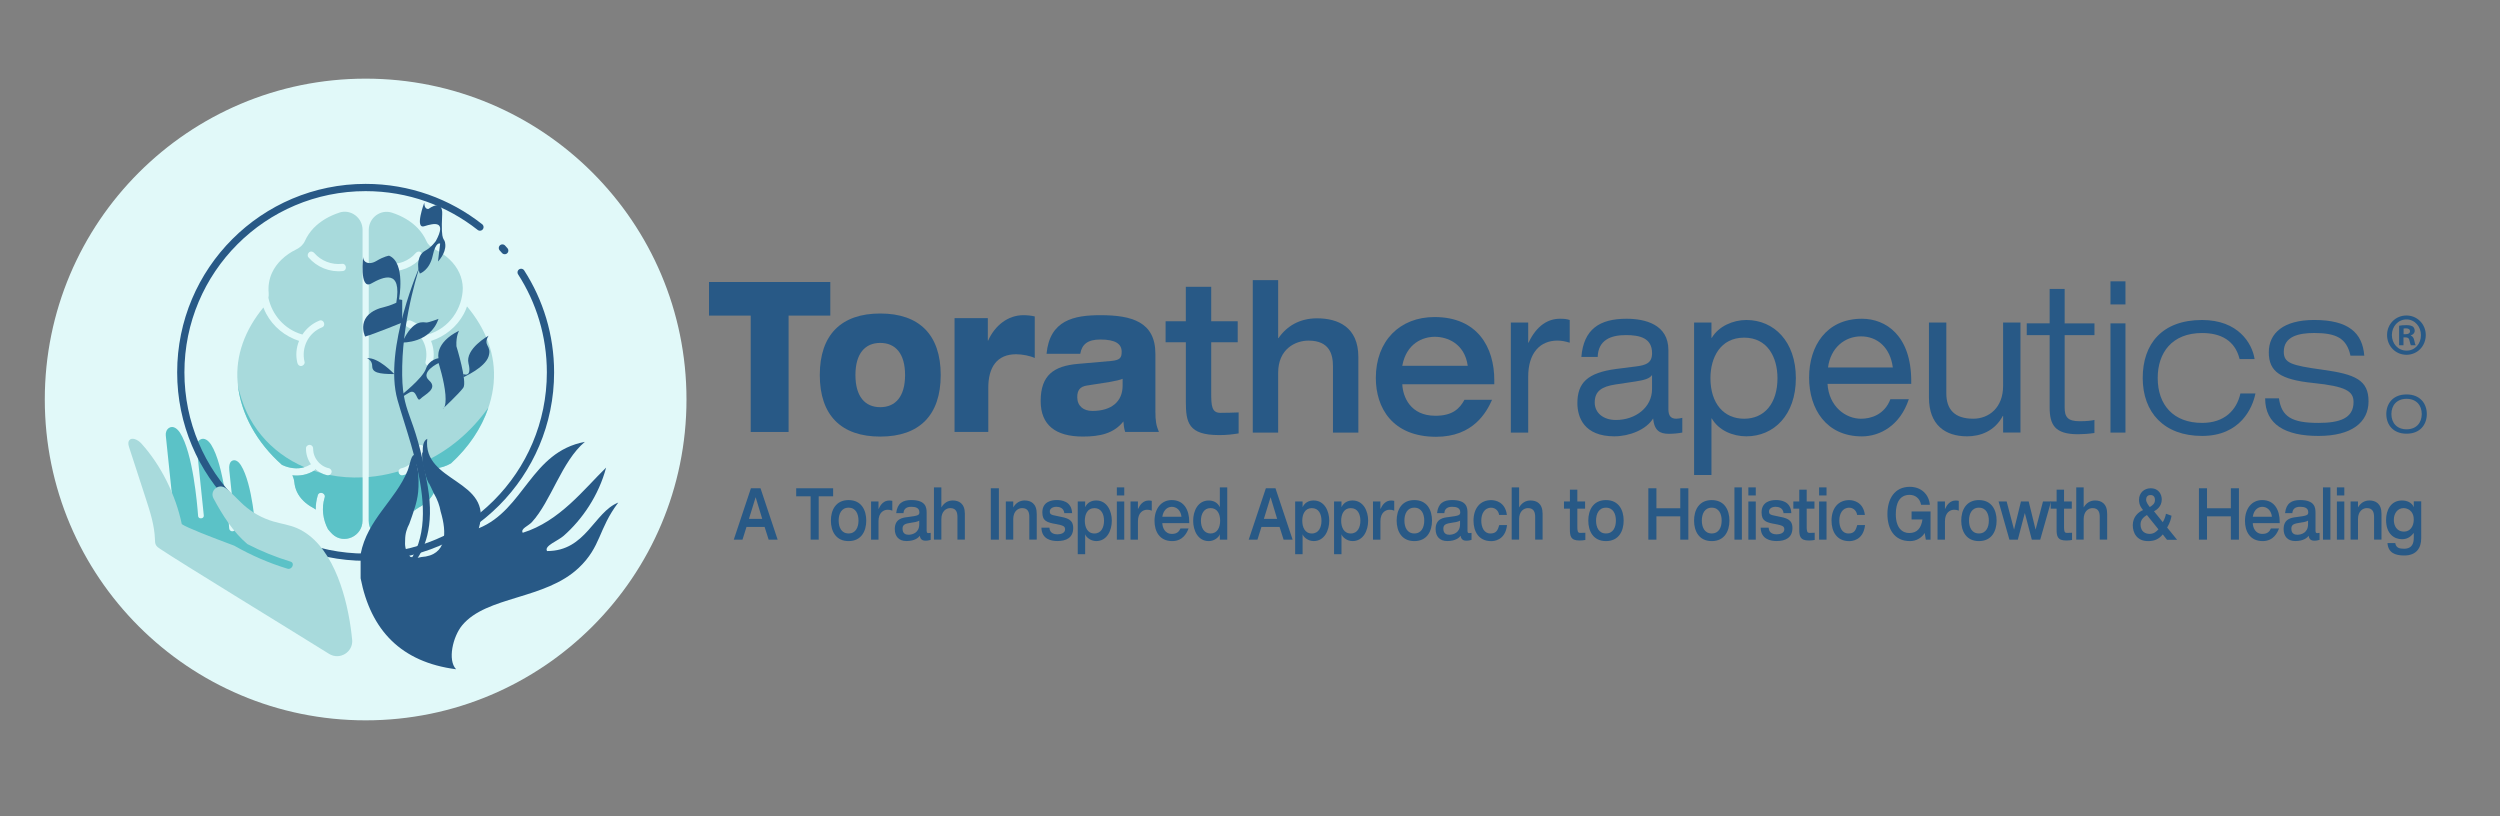 <?xml version="1.0" encoding="UTF-8"?>
<svg id="Layer_1" data-name="Layer 1" xmlns="http://www.w3.org/2000/svg" viewBox="0 0 882.36 288">
  <rect x="0" y="0" width="882.36" height="288" fill="#808080" stroke="none"/>
  <defs>
    <style>
      .cls-1 {
        fill: none;
        stroke: #285986;
        stroke-linecap: round;
        stroke-miterlimit: 10;
        stroke-width: 2.56px;
      }

      .cls-2 {
        fill: #a8dadc;
      }

      .cls-3 {
        fill-rule: evenodd;
      }

      .cls-3, .cls-4 {
        fill: #285986;
      }

      .cls-5 {
        fill: #e1f9f9;
      }

      .cls-6 {
        fill: #5bc2c7;
      }
    </style>
  </defs>
  <g>
    <g>
      <path class="cls-4" d="M265.04,172.33h3.38l6.04,18.14h-3.17l-1.43-4.5h-6.39l-1.41,4.5h-3.08l6.05-18.14ZM269.02,183.13l-2.32-7.65-2.36,7.65h4.68Z"/>
      <path class="cls-4" d="M286.1,175.17h-5.09v-2.84h13.04v2.84h-5.09v15.29h-2.85v-15.29Z"/>
      <path class="cls-4" d="M299.5,176.5c4.51,0,6.24,3.53,6.24,7.24s-1.73,7.24-6.24,7.24-6.24-3.53-6.24-7.24,1.73-7.24,6.24-7.24ZM299.5,188.28c2.55,0,3.5-2.21,3.5-4.55s-.95-4.55-3.5-4.55-3.5,2.21-3.5,4.55.95,4.55,3.5,4.55Z"/>
      <path class="cls-4" d="M307.44,177h2.62v2.62h.04c.7-1.52,1.79-2.97,3.8-2.97.4,0,.7.05,1.04.13v3.46c-.72-.3-1.22-.33-1.67-.33-1.33,0-3.21.94-3.21,4.07v6.5h-2.62v-13.47Z"/>
      <path class="cls-4" d="M327.06,187.4c0,.74.4.76.57.76.25,0,.65-.03.86-.08v2.46c-.51.13-.97.3-1.86.3-1.71,0-1.9-1.22-1.98-1.73-.51.66-1.79,1.85-4.73,1.85-2.62,0-4.11-1.58-4.11-4.22,0-3.71,2.85-4.04,4.52-4.24,3.76-.48,4.16-.66,4.16-1.7,0-1.55-1.33-1.93-2.85-1.93-1.73,0-2.66.74-2.76,2.24h-2.57c.38-3.53,2.34-4.62,5.32-4.62,5.27,0,5.42,2.77,5.42,4.52v6.38ZM324.44,183.76c-.76.43-1.58.56-3.44.84-1.98.3-2.45.89-2.45,2.03,0,1.78,1.22,2.11,2.11,2.11,1.41,0,3.78-.71,3.78-3.68v-1.29Z"/>
      <path class="cls-4" d="M329.63,172.02h2.62v7.01h.04c.86-1.45,2.19-2.39,3.97-2.39,2.17,0,4.28,1.04,4.28,4.67v9.15h-2.62v-8.03c0-1.45-.36-3.1-2.53-3.1-1.37,0-3.14,1.02-3.14,3.89v7.24h-2.62v-18.45Z"/>
      <path class="cls-4" d="M349.7,172.33h2.85v18.14h-2.85v-18.14Z"/>
      <path class="cls-4" d="M355,177h2.62v2.03h.04c.86-1.45,2.19-2.39,3.97-2.39,2.17,0,4.28,1.04,4.28,4.67v9.15h-2.62v-8.03c0-1.45-.36-3.1-2.53-3.1-1.37,0-3.14,1.02-3.14,3.89v7.24h-2.62v-13.47Z"/>
      <path class="cls-4" d="M370.39,186.25c.08,2.03,1.83,2.34,2.78,2.34,1.31,0,2.74-.46,2.74-1.73,0-1.04-.44-1.4-3.27-1.91-3.12-.56-4.75-1.04-4.75-4.12,0-3.84,3.35-4.34,5.04-4.34,1.56,0,5.3.3,5.46,4.62h-2.74c-.21-2.01-1.96-2.24-2.85-2.24-1.48,0-2.28.84-2.28,1.55,0,1.09.25,1.27,2.78,1.75,3.31.63,5.48,1.07,5.48,4.19,0,3.43-2.45,4.6-5.57,4.6-2.15,0-5.55-.61-5.65-4.73h2.85Z"/>
      <path class="cls-4" d="M380.38,177h2.62v1.93h.04c.78-1.63,2.28-2.29,3.86-2.29,3.84,0,5.51,3.74,5.51,7.14s-1.67,7.19-5.51,7.19c-2.09,0-3.67-1.55-3.86-2.36h-.04v6.99h-2.62v-18.6ZM382.88,183.79c0,2.29.93,4.5,3.38,4.5s3.4-2.21,3.4-4.5-.93-4.45-3.4-4.45-3.38,2.21-3.38,4.45Z"/>
      <path class="cls-4" d="M394.18,172.02h2.62v2.85h-2.62v-2.85ZM394.18,177h2.62v13.47h-2.62v-13.47Z"/>
      <path class="cls-4" d="M399.01,177h2.62v2.62h.04c.7-1.52,1.79-2.97,3.8-2.97.4,0,.7.05,1.04.13v3.46c-.72-.3-1.22-.33-1.67-.33-1.33,0-3.21.94-3.21,4.07v6.5h-2.62v-13.47Z"/>
      <path class="cls-4" d="M410.23,184.63c.06,1.5.82,3.81,3.42,3.81,1.73,0,2.49-.81,3-1.93h2.85c-.57,1.5-1.94,4.47-5.78,4.47-4.54,0-6.24-3.53-6.24-7.11,0-4.5,2.49-7.37,6.07-7.37,4.47,0,6.18,3.68,6.18,7.62v.51h-9.51ZM417,182.39c-.32-2.69-2.11-3.51-3.4-3.51-1.22,0-2.93.76-3.37,3.51h6.77Z"/>
      <path class="cls-4" d="M433.15,190.47h-2.62v-1.85h-.04c-.19.81-1.77,2.36-3.86,2.36-3.84,0-5.51-3.73-5.51-7.19s1.67-7.14,5.51-7.14c1.58,0,3.08.66,3.86,2.29h.04v-6.91h2.62v18.45ZM427.26,188.28c2.45,0,3.38-2.21,3.38-4.5s-.93-4.45-3.38-4.45-3.4,2.21-3.4,4.45.93,4.5,3.4,4.5Z"/>
      <path class="cls-4" d="M446.79,172.33h3.38l6.05,18.14h-3.18l-1.43-4.5h-6.39l-1.41,4.5h-3.08l6.05-18.14ZM450.76,183.13l-2.32-7.65-2.36,7.65h4.68Z"/>
      <path class="cls-4" d="M457.12,177h2.62v1.93h.04c.78-1.63,2.28-2.29,3.86-2.29,3.84,0,5.51,3.74,5.51,7.14s-1.67,7.19-5.51,7.19c-2.09,0-3.67-1.55-3.86-2.36h-.04v6.99h-2.62v-18.6ZM459.63,183.79c0,2.29.93,4.5,3.38,4.5s3.4-2.21,3.4-4.5-.93-4.45-3.4-4.45-3.38,2.21-3.38,4.45Z"/>
      <path class="cls-4" d="M470.85,177h2.62v1.93h.04c.78-1.63,2.28-2.29,3.86-2.29,3.84,0,5.51,3.74,5.51,7.14s-1.67,7.19-5.51,7.19c-2.09,0-3.67-1.55-3.86-2.36h-.04v6.99h-2.62v-18.6ZM473.36,183.79c0,2.29.93,4.5,3.38,4.5s3.4-2.21,3.4-4.5-.93-4.45-3.4-4.45-3.38,2.21-3.38,4.45Z"/>
      <path class="cls-4" d="M484.58,177h2.62v2.62h.04c.7-1.52,1.79-2.97,3.8-2.97.4,0,.7.05,1.05.13v3.46c-.72-.3-1.22-.33-1.67-.33-1.33,0-3.21.94-3.21,4.07v6.5h-2.62v-13.47Z"/>
      <path class="cls-4" d="M499.18,176.5c4.51,0,6.24,3.53,6.24,7.24s-1.73,7.24-6.24,7.24-6.24-3.53-6.24-7.24,1.73-7.24,6.24-7.24ZM499.18,188.28c2.55,0,3.5-2.21,3.5-4.55s-.95-4.55-3.5-4.55-3.5,2.21-3.5,4.55.95,4.55,3.5,4.55Z"/>
      <path class="cls-4" d="M517.94,187.4c0,.74.4.76.57.76.25,0,.65-.03.86-.08v2.46c-.51.13-.97.3-1.86.3-1.71,0-1.9-1.22-1.98-1.73-.51.66-1.79,1.85-4.73,1.85-2.62,0-4.11-1.58-4.11-4.22,0-3.71,2.85-4.04,4.53-4.24,3.76-.48,4.16-.66,4.16-1.7,0-1.55-1.33-1.93-2.85-1.93-1.73,0-2.66.74-2.76,2.24h-2.57c.38-3.53,2.34-4.62,5.32-4.62,5.27,0,5.42,2.77,5.42,4.52v6.38ZM515.31,183.76c-.76.43-1.58.56-3.44.84-1.98.3-2.45.89-2.45,2.03,0,1.78,1.22,2.11,2.11,2.11,1.41,0,3.78-.71,3.78-3.68v-1.29Z"/>
      <path class="cls-4" d="M529.1,181.73c-.19-1.4-1.29-2.54-2.79-2.54-2.43,0-3.5,2.21-3.5,4.55s.95,4.55,3.21,4.55c2.03,0,2.59-1.07,3.14-2.97h2.74c-.61,5.59-4.89,5.67-5.59,5.67-4.51,0-6.24-3.53-6.24-7.24,0-4.34,2.34-7.24,6.24-7.24,1.52,0,4.98.69,5.53,5.23h-2.74Z"/>
      <path class="cls-4" d="M533.54,172.02h2.62v7.01h.04c.86-1.45,2.19-2.39,3.97-2.39,2.17,0,4.28,1.04,4.28,4.67v9.15h-2.62v-8.03c0-1.45-.36-3.1-2.53-3.1-1.37,0-3.14,1.02-3.14,3.89v7.24h-2.62v-18.45Z"/>
      <path class="cls-4" d="M554.09,179.54h-2.09v-2.54h2.09v-4.17h2.62v4.17h2.74v2.54h-2.74v6.15c0,1.55.06,2.39.95,2.39.65,0,1.26-.03,1.88-.05v2.54c-.7.13-1.22.2-2.02.2-3.19,0-3.44-1.52-3.44-4.07v-7.16Z"/>
      <path class="cls-4" d="M566.82,176.5c4.51,0,6.24,3.53,6.24,7.24s-1.73,7.24-6.24,7.24-6.24-3.53-6.24-7.24,1.73-7.24,6.24-7.24ZM566.82,188.28c2.55,0,3.5-2.21,3.5-4.55s-.95-4.55-3.5-4.55-3.5,2.21-3.5,4.55.95,4.55,3.5,4.55Z"/>
      <path class="cls-4" d="M581.77,172.33h2.85v7.06h8.42v-7.06h2.85v18.14h-2.85v-8.23h-8.42v8.23h-2.85v-18.14Z"/>
      <path class="cls-4" d="M604.15,176.5c4.51,0,6.24,3.53,6.24,7.24s-1.73,7.24-6.24,7.24-6.24-3.53-6.24-7.24,1.73-7.24,6.24-7.24ZM604.15,188.28c2.55,0,3.5-2.21,3.5-4.55s-.95-4.55-3.5-4.55-3.5,2.21-3.5,4.55.95,4.55,3.5,4.55Z"/>
      <path class="cls-4" d="M612.16,172.02h2.62v18.45h-2.62v-18.45Z"/>
      <path class="cls-4" d="M617.07,172.02h2.62v2.85h-2.62v-2.85ZM617.07,177h2.62v13.47h-2.62v-13.47Z"/>
      <path class="cls-4" d="M624.24,186.25c.08,2.03,1.83,2.34,2.78,2.34,1.31,0,2.74-.46,2.74-1.73,0-1.04-.44-1.4-3.27-1.91-3.12-.56-4.75-1.04-4.75-4.12,0-3.84,3.35-4.34,5.04-4.34,1.56,0,5.3.3,5.46,4.62h-2.74c-.21-2.01-1.96-2.24-2.85-2.24-1.48,0-2.28.84-2.28,1.55,0,1.09.25,1.27,2.78,1.75,3.31.63,5.48,1.07,5.48,4.19,0,3.43-2.45,4.6-5.57,4.6-2.15,0-5.55-.61-5.65-4.73h2.85Z"/>
      <path class="cls-4" d="M635.04,179.54h-2.09v-2.54h2.09v-4.17h2.62v4.17h2.74v2.54h-2.74v6.15c0,1.55.06,2.39.95,2.39.65,0,1.25-.03,1.88-.05v2.54c-.7.13-1.22.2-2.02.2-3.19,0-3.44-1.52-3.44-4.07v-7.16Z"/>
      <path class="cls-4" d="M642.04,172.02h2.62v2.85h-2.62v-2.85ZM642.04,177h2.62v13.47h-2.62v-13.47Z"/>
      <path class="cls-4" d="M655.46,181.73c-.19-1.4-1.29-2.54-2.79-2.54-2.43,0-3.5,2.21-3.5,4.55s.95,4.55,3.21,4.55c2.03,0,2.59-1.07,3.14-2.97h2.74c-.61,5.59-4.89,5.67-5.59,5.67-4.51,0-6.24-3.53-6.24-7.24,0-4.34,2.34-7.24,6.24-7.24,1.52,0,4.98.69,5.53,5.23h-2.74Z"/>
      <path class="cls-4" d="M681.38,190.47h-1.67l-.4-2.36c-1.1,1.78-3.04,2.87-5.17,2.87-5.74,0-7.99-4.47-7.99-9.58s2.38-9.58,7.91-9.58c4.13,0,6.77,2.79,7.07,6.35h-3.08c-.51-2.46-2.22-3.51-4.07-3.51-3.52,0-4.87,2.87-4.87,6.86,0,4.83,2.32,6.61,4.71,6.61,2.91,0,4.24-1.78,4.7-4.78h-3.84v-2.84h6.69v9.96Z"/>
      <path class="cls-4" d="M683.84,177h2.62v2.62h.04c.7-1.52,1.79-2.97,3.8-2.97.4,0,.7.05,1.04.13v3.46c-.72-.3-1.22-.33-1.67-.33-1.33,0-3.21.94-3.21,4.07v6.5h-2.62v-13.47Z"/>
      <path class="cls-4" d="M698.45,176.5c4.51,0,6.24,3.53,6.24,7.24s-1.73,7.24-6.24,7.24-6.24-3.53-6.24-7.24,1.73-7.24,6.24-7.24ZM698.45,188.28c2.55,0,3.5-2.21,3.5-4.55s-.95-4.55-3.5-4.55-3.5,2.21-3.5,4.55.95,4.55,3.5,4.55Z"/>
      <path class="cls-4" d="M705.39,177h2.85l2.59,9.86h.04l2.41-9.86h2.74l2.41,9.86h.04l2.59-9.86h2.85l-3.82,13.47h-2.97l-2.45-9.35h-.04l-2.45,9.35h-2.97l-3.82-13.47Z"/>
      <path class="cls-4" d="M725.87,179.54h-2.09v-2.54h2.09v-4.17h2.62v4.17h2.74v2.54h-2.74v6.15c0,1.55.06,2.39.95,2.39.65,0,1.25-.03,1.88-.05v2.54c-.7.13-1.22.2-2.02.2-3.19,0-3.44-1.52-3.44-4.07v-7.16Z"/>
      <path class="cls-4" d="M732.8,172.02h2.62v7.01h.04c.86-1.45,2.19-2.39,3.97-2.39,2.17,0,4.28,1.04,4.28,4.67v9.15h-2.62v-8.03c0-1.45-.36-3.1-2.53-3.1-1.37,0-3.14,1.02-3.14,3.89v7.24h-2.62v-18.45Z"/>
      <path class="cls-4" d="M763.34,188.62c-1.5,1.83-3.19,2.36-5.19,2.36-3.96,0-5.4-2.9-5.4-5.61,0-3.02,2.07-4.7,3.63-5.34-.53-.63-1.43-1.75-1.43-3.61,0-2.51,1.88-4.09,4.09-4.09,3.02,0,3.94,2.34,3.94,3.96,0,2.54-1.92,3.73-2.74,4.17l3.1,3.84c.61-.97,1.01-2.29,1.12-2.97l1.96.69c-.09.76-.49,2.44-1.54,4.17l3.5,4.32h-3.57l-1.46-1.88ZM757.73,181.78c-.91.58-2.24,1.5-2.24,3.3,0,2.77,1.96,3.35,3.16,3.35,1.62,0,2.47-.86,3.16-1.6l-4.07-5.06ZM760.58,176.45c0-1.22-.67-1.73-1.56-1.73-1.16,0-1.56.81-1.56,1.65,0,.92.78,1.91,1.29,2.59,1.03-.66,1.83-1.17,1.83-2.52Z"/>
      <path class="cls-4" d="M776.1,172.33h2.85v7.06h8.42v-7.06h2.85v18.14h-2.85v-8.23h-8.42v8.23h-2.85v-18.14Z"/>
      <path class="cls-4" d="M795.1,184.63c.06,1.5.82,3.81,3.42,3.81,1.73,0,2.49-.81,3-1.93h2.85c-.57,1.5-1.94,4.47-5.78,4.47-4.54,0-6.24-3.53-6.24-7.11,0-4.5,2.49-7.37,6.07-7.37,4.47,0,6.18,3.68,6.18,7.62v.51h-9.51ZM801.87,182.39c-.32-2.69-2.11-3.51-3.4-3.51-1.22,0-2.93.76-3.37,3.51h6.77Z"/>
      <path class="cls-4" d="M817.24,187.4c0,.74.4.76.57.76.25,0,.65-.03.86-.08v2.46c-.51.13-.97.3-1.86.3-1.71,0-1.9-1.22-1.98-1.73-.51.66-1.79,1.85-4.73,1.85-2.62,0-4.11-1.58-4.11-4.22,0-3.71,2.85-4.04,4.53-4.24,3.76-.48,4.16-.66,4.16-1.7,0-1.55-1.33-1.93-2.85-1.93-1.73,0-2.66.74-2.76,2.24h-2.57c.38-3.53,2.34-4.62,5.32-4.62,5.27,0,5.42,2.77,5.42,4.52v6.38ZM814.61,183.76c-.76.43-1.58.56-3.44.84-1.98.3-2.45.89-2.45,2.03,0,1.78,1.22,2.11,2.11,2.11,1.41,0,3.78-.71,3.78-3.68v-1.29Z"/>
      <path class="cls-4" d="M819.88,172.02h2.62v18.45h-2.62v-18.45Z"/>
      <path class="cls-4" d="M824.79,172.02h2.62v2.85h-2.62v-2.85ZM824.79,177h2.62v13.47h-2.62v-13.47Z"/>
      <path class="cls-4" d="M829.62,177h2.62v2.03h.04c.86-1.45,2.19-2.39,3.97-2.39,2.17,0,4.28,1.04,4.28,4.67v9.15h-2.62v-8.03c0-1.45-.36-3.1-2.53-3.1-1.37,0-3.14,1.02-3.14,3.89v7.24h-2.62v-13.47Z"/>
      <path class="cls-4" d="M854.55,176.95v13.06c0,3.2-1.54,6.05-5.99,6.05-3.12,0-5.69-.91-5.91-4.4h2.74c.27,1.73,1.5,2.01,3.1,2.01,3,0,3.44-2.13,3.44-3.89v-1.63h-.06c-1.25,1.6-2.57,2.16-4.11,2.16-2.66,0-5.61-1.8-5.61-6.81,0-3.46,1.71-6.86,5.59-6.86,2.04,0,3.54.86,4.15,2.29h.04v-1.98h2.62ZM848.54,187.62c2,0,3.38-1.73,3.38-4.22,0-3.23-2.26-4.06-3.61-4.06-1.96,0-3.42,1.7-3.42,4.12,0,1.98.89,4.17,3.65,4.17Z"/>
    </g>
    <g>
      <path class="cls-4" d="M533.24,113.83h6.13v7.12h.12c2.88-6.15,6.99-8.45,11.04-8.45,1.53,0,2.33.07,3.49.44v8.01c-1.53-.44-2.7-.74-4.35-.74-6.07,0-10.3,4.3-10.3,12.75v19.72h-6.13v-38.84Z"/>
      <path class="cls-4" d="M558.13,125.99c.8-9.71,6.32-13.49,15.94-13.49,6.56,0,14.78,2,14.78,11.04v20.9c0,2.3.86,3.34,2.76,3.34.67,0,1.53-.15,2.15-.3v5.19c-1.47.3-3.31.44-4.78.44-3.07,0-5.09-1.04-5.52-5.41-2.45,4-8.46,6.3-13.67,6.3-10.67,0-13.06-6.67-13.06-11.71,0-7.12,3.5-10.75,13.79-12.08l6.99-.89c3.43-.44,5.58-1.19,5.58-4.67,0-5.34-4.29-6.38-9.26-6.38-5.27,0-9.75,1.71-9.93,7.71h-5.76ZM583.09,132.36c-.92,1.26-2.57,1.78-6.01,2.3l-6.93,1.04c-4.78.74-7.3,2.3-7.3,6.38,0,3.63,3,6.15,7.48,6.15,6.93,0,12.75-4.45,12.75-10.9v-4.97Z"/>
      <path class="cls-4" d="M597.92,113.83h6.13v5.41h.12c2.39-4.08,7.48-6.3,12.2-6.3,9.69,0,17.47,7.49,17.47,20.53s-7.79,20.53-17.47,20.53c-4.78,0-9.75-2.08-12.2-6.3h-.12v19.94h-6.13v-53.82ZM615.58,119.17c-8.34,0-11.89,6.97-11.89,14.31,0,8.9,4.72,14.31,11.89,14.31s11.77-5.41,11.77-14.31c0-7.34-3.49-14.31-11.77-14.31Z"/>
      <path class="cls-4" d="M645.01,135.48c.49,8.01,6.38,12.31,11.83,12.31,3.5,0,8.28-1.41,10.36-6.89h6.5c-3.07,9.34-10.24,13.12-16.55,13.12-12.51,0-18.64-9.56-18.64-20.76s6.13-20.76,18.64-20.76c8.46,0,17.41,5.93,17.41,22.02v.96h-29.55ZM668.06,129.69c-.92-7.04-5.46-10.97-11.22-10.97s-10.73,4-11.65,10.97h22.87Z"/>
      <path class="cls-4" d="M713.12,152.67h-6.13v-5.86h-.12c-2.88,5.41-7.97,7.19-12.57,7.19-7.73,0-13.49-4-13.49-13.71v-26.46h6.13v24.98c0,5.71,2.94,8.97,9.5,8.97,5.58,0,10.54-3.93,10.54-11.56v-22.39h6.13v38.84Z"/>
    </g>
    <g>
      <path class="cls-4" d="M723.42,101.97h5.29v12.16h10.52v4.15h-10.52v25.5c0,3.34,1,4.89,5.29,4.89,2.58,0,4.22-.22,5.22-.45v4.6c-2,.3-4.08.44-5.79.44-8.23,0-10.02-3.34-10.02-9.56v-25.43h-8.08v-4.15h8.08v-12.16Z"/>
      <path class="cls-4" d="M744.88,99.3h5.29v8.15h-5.29v-8.15ZM744.88,114.13h5.29v38.55h-5.29v-38.55Z"/>
      <path class="cls-4" d="M796.04,138.89c-1,5.04-5.29,14.97-18.82,14.97s-20.96-8.38-20.96-20.46,6.87-20.46,20.96-20.46c12.74,0,17.67,8.23,18.53,13.79h-5.29c-1.65-6.6-6.65-9.19-13.24-9.19-10.66,0-15.67,6.97-15.67,15.86,0,9.56,5.58,15.86,15.67,15.86,7.8,0,12.16-4.37,13.52-10.38h5.29Z"/>
      <path class="cls-4" d="M829.59,125.54c-1.36-6.23-5.08-8.01-12.81-8.01-5.58,0-10.73,1.26-10.73,6.6,0,4,2.5,4.82,13.81,6.38,11.38,1.56,16.1,3.63,16.1,11.12s-6.01,12.23-17.67,12.23-18.82-4-18.82-13.27h4.87c.93,6.45,4.44,8.67,13.95,8.67,7.37,0,12.38-1.56,12.38-7.34,0-3.85-2.65-5.56-14.24-6.75s-15.67-4-15.67-10.82,5.22-11.42,16.03-11.42c12.09,0,17.03,4.52,17.67,12.6h-4.87Z"/>
    </g>
    <g>
      <path class="cls-4" d="M418.53,120.8h-7.14v-7.41h7.14v-12.16h8.96v12.16h9.35v7.41h-9.35v17.94c0,4.52.19,6.97,3.25,6.97,2.21,0,4.29-.07,6.43-.15v7.41c-2.4.37-4.15.59-6.88.59-10.91,0-11.75-4.45-11.75-11.86v-20.9Z"/>
      <path class="cls-4" d="M442.16,98.86h8.96v20.46h.13c2.92-4.23,7.46-6.97,13.57-6.97,7.4,0,14.6,3.04,14.6,13.64v26.69h-8.96v-23.42c0-4.23-1.23-9.04-8.63-9.04-4.67,0-10.71,2.97-10.71,11.34v21.13h-8.96v-53.82Z"/>
      <path class="cls-4" d="M494.93,135.62c.19,4.37,2.79,11.12,11.68,11.12,5.91,0,8.5-2.37,10.26-5.63h9.74c-1.95,4.37-6.62,13.05-19.73,13.05-15.51,0-21.29-10.3-21.29-20.76,0-13.12,8.5-21.5,20.71-21.5,15.25,0,21.1,10.75,21.1,22.24v1.48h-32.46ZM518.03,129.1c-1.1-7.86-7.21-10.23-11.62-10.23-4.15,0-10,2.22-11.49,10.23h23.11Z"/>
    </g>
    <g>
      <path class="cls-4" d="M250.25,99.53h42.8v11.86h-14.72v41.07h-13.37v-41.07h-14.72v-11.86Z"/>
      <path class="cls-4" d="M310.68,110.65c13.76,0,21.34,7.49,21.34,21.72s-7.58,21.72-21.34,21.72-21.34-7.49-21.34-21.72,7.58-21.72,21.34-21.72ZM301.92,132.37c0,7.56,3.37,11.34,8.76,11.34s8.76-3.78,8.76-11.34-3.37-11.34-8.76-11.34-8.76,3.78-8.76,11.34Z"/>
      <path class="cls-4" d="M336.91,112.28h11.74v7.93h.11c2.36-5.34,7.02-8.97,12.41-8.97,1.29,0,2.86.15,4.04.44v14.68c-1.52-.74-4.32-1.33-6.57-1.33-6.8,0-9.83,4.6-9.83,11.86v15.57h-11.91v-40.18Z"/>
      <path class="cls-4" d="M369.37,124.88c1.12-11.93,9.72-13.64,19.04-13.64,11.06,0,19.38,2.37,19.38,13.64v20.31c0,3.41.28,4.97,1.24,7.26h-11.91c-.39-1.19-.56-2.59-.62-3.71-3.43,4.3-8.31,5.34-14.32,5.34-9.72,0-14.88-4.15-14.88-12.53,0-9.12,4.61-12.38,13.14-13.12l11.85-1.04c3.09-.3,3.6-1.19,3.6-3.26,0-2.82-2.3-4.3-7.53-4.3-4.38,0-6.52,1.63-7.08,5.04h-11.91ZM396.22,133.7c-.9.37-2.36.74-4.55,1.11l-8.03,1.26c-2.42.37-3.43,1.63-3.43,4.08,0,3.11,2.13,4.89,5.34,4.89,6.85,0,10.67-3.41,10.67-8.9v-2.45Z"/>
    </g>
    <path class="cls-4" d="M849.38,139.21c4.85,0,7.15,3.29,7.15,6.93s-2.3,6.93-7.15,6.93-7.15-3.29-7.15-6.93,2.3-6.93,7.15-6.93ZM849.38,151.52c3.39,0,5.36-2.24,5.36-5.38s-1.96-5.38-5.36-5.38-5.35,2.24-5.35,5.38,1.96,5.38,5.35,5.38Z"/>
    <path class="cls-4" d="M856.16,118.24c0,3.91-2.96,6.98-6.81,6.98s-6.85-3.07-6.85-6.98,3.04-6.89,6.85-6.89,6.81,3.07,6.81,6.89ZM844.2,118.24c0,3.07,2.19,5.51,5.19,5.51s5.07-2.44,5.07-5.46-2.15-5.55-5.11-5.55-5.15,2.48-5.15,5.5ZM848.29,121.86h-1.54v-6.89c.61-.13,1.46-.21,2.55-.21,1.26,0,1.82.21,2.31.5.37.29.65.84.65,1.51,0,.76-.57,1.34-1.38,1.6v.08c.65.25,1.01.76,1.22,1.68.2,1.05.32,1.47.49,1.72h-1.66c-.2-.25-.32-.88-.53-1.68-.12-.76-.53-1.09-1.38-1.09h-.73v2.77ZM848.33,117.95h.73c.85,0,1.54-.29,1.54-1.01,0-.63-.45-1.05-1.42-1.05-.41,0-.69.04-.85.08v1.98Z"/>
  </g>
  <g>
    <circle class="cls-5" cx="129.05" cy="141" r="113.24"/>
    <path class="cls-6" d="M59.66,151.02c1.54-.97,3.07.44,3.93,1.8,4.48,7.13,6.01,24.91,6.33,29.31.03.48.43.83.91.81.04,0,.08,0,.13,0,.57.02,1.03-.43.97-.99-.14-1.21-.25-2.42-.37-3.6-.71-6.83-1.42-13.67-2.13-20.5-.11-1.03.29-2.12,1.17-2.67,1.53-.97,3.07.44,3.93,1.8,4.53,7.22,6.06,25.41,6.36,29.52.04.5.4.9.89,1,.74.14,1.41-.48,1.3-1.22-.22-1.52-.35-3.06-.51-4.54l-1.64-15.74c-.14-1.33-.03-3.07,1.24-3.49,1.13-.37,2.21.66,2.84,1.66,4.21,6.71,5.18,23.03,5.18,23.03,2.74,4.59,12.74,7.76,20.06,11.71v6.9c-4.79-.69-12.33-1.62-12.64-1.7-1.29-.33-2.58-.69-3.85-1.1-2.49-.79-4.93-1.72-7.31-2.79-.64-.29-1.29-.59-1.94-.89-.56-.16-1.12-.3-1.68-.48-2.49-.79-4.93-1.72-7.31-2.79-3.19-1.43-6.52-3-9.2-5.29-4.79-4.11-5.08-10.75-5.68-16.59-.71-6.83-1.42-13.67-2.13-20.5-.11-1.03.29-2.12,1.17-2.67Z"/>
    <g>
      <path class="cls-1" d="M183.93,96.13c6.55,10.17,10.36,22.29,10.36,35.29,0,36.03-29.21,65.24-65.24,65.24s-65.24-29.21-65.24-65.24,29.21-65.24,65.24-65.24c15.23,0,29.24,5.22,40.34,13.97"/>
      <path class="cls-1" d="M177.32,87.53c.28.3.55.61.82.92"/>
    </g>
    <g>
      <g>
        <path class="cls-2" d="M119.8,75.04c-3.56,1.14-6.75,3.01-9.1,5.45-1.32,1.38-2.35,2.93-3.08,4.56-.61,1.35-1.76,2.35-3.09,3-3.8,1.85-6.93,4.74-8.53,8.24-1.04,2.27-1.4,4.73-1.17,7.16.05.56,0,1.12-.1,1.66,1.28,5.95,5.61,11.14,11.95,12.95.02,0,.03.02.05.02,1.42-2.16,3.48-3.92,5.99-4.92,1.53-.61,2.47,1.77.94,2.38-4.88,1.95-7.4,7.16-6.16,12.22.16.67-.5,1.35-1.13,1.42-.76.09-1.25-.45-1.42-1.13-.65-2.65-.38-5.33.6-7.73-4.93-1.61-9.1-4.96-11.58-9.57-.39-.72-.71-1.47-1-2.23-6.42,7.79-9.93,16.84-9.1,26.49.93,10.74,6.68,21.11,15.67,29.06,3.1,1.47,6.88,1.82,9.84-.06.12-.08.25-.11.38-.14-1.2-1.69-1.82-3.7-1.76-5.78.02-.67.84-1.19,1.46-1.07.75.15,1.09.74,1.07,1.46,0-.29,0,.09,0,.12,0,.12,0,.23.02.35.02.21.04.42.08.63.02.11.04.23.06.34,0,.04.02.08.03.11.06.21.12.42.19.62.08.22.17.43.26.64.04.09.08.17.13.26.02.04.04.09.07.13.22.38.46.75.74,1.09.13.16.26.32.4.47.04.04.07.07.11.11.07.07.14.13.21.2.34.31.7.58,1.08.84.02.01.05.03.07.04.1.06.2.11.3.17.19.1.38.19.57.27.19.08.39.15.59.22.04.01.13.04.18.05.11.03.23.05.34.08.66.13,1.21.76,1.07,1.46-.13.65-.76,1.21-1.46,1.07-1.59-.33-3.04-1.07-4.25-2.12-.09.17-.21.33-.42.46-2.34,1.48-5.05,1.96-7.71,1.66.4.77.64,1.62.73,2.5.11,1.16.42,2.31.93,3.39,1.12,2.34,3.17,4.27,5.67,5.59.34.18.65.39.94.62-.02-1.7.21-3.41.72-5.07.48-1.57,2.92-.78,2.43.8-1.14,3.69-.64,7.78,1.16,11.16.47.59.96,1.17,1.51,1.7.03.03.06.05.08.08,4,3.77,10.6.76,10.6-4.74v-102.67c0-4.25-4.11-7.39-8.16-6.1ZM120.99,95.66c-4.58.51-9.16-1.36-12.14-4.85-.45-.53-.25-1.4.28-1.79.59-.43,1.34-.25,1.79.28,2.39,2.8,6.17,4.22,9.78,3.82,1.64-.18,1.93,2.36.29,2.54Z"/>
        <path class="cls-2" d="M174.24,135.03c.85-9.81-2.79-19.01-9.41-26.88-.31.89-.67,1.77-1.12,2.61-2.47,4.61-6.64,7.96-11.58,9.57.97,2.39,1.24,5.08.6,7.73-.16.67-.66,1.21-1.42,1.13-.63-.07-1.29-.75-1.13-1.42,1.24-5.06-1.29-10.27-6.16-12.22-1.53-.61-.6-3,.94-2.38,2.51,1,4.57,2.76,5.99,4.92.02,0,.03-.02.05-.02,7.55-2.16,12.26-9.12,12.34-16.44-.05-1.82-.45-3.62-1.23-5.33-1.6-3.5-4.73-6.39-8.53-8.24-1.33-.65-2.49-1.65-3.09-3-.73-1.64-1.76-3.18-3.08-4.56-2.35-2.44-5.54-4.31-9.1-5.45-4.05-1.29-8.16,1.85-8.16,6.1v102.67c0,5.5,6.61,8.51,10.6,4.74.03-.03.06-.05.08-.08.04-.04.07-.08.1-.11,2.58-3.63,3.46-8.46,2.14-12.75-.49-1.58,1.95-2.37,2.43-.8.55,1.8.78,3.66.71,5.5.41-.41.87-.78,1.39-1.06,2.5-1.32,4.55-3.26,5.67-5.59.52-1.08.82-2.23.93-3.39.09-.91.35-1.78.77-2.57-2.81.41-5.71-.02-8.19-1.59-.21-.13-.33-.29-.42-.46-1.21,1.05-2.66,1.8-4.25,2.12-.7.14-1.33-.41-1.46-1.07-.14-.7.41-1.33,1.07-1.46.11-.02.23-.05.34-.08.04-.01.13-.04.18-.05.2-.07.4-.14.59-.22.19-.08.39-.17.57-.27.1-.05.2-.11.3-.17.02-.01.05-.03.07-.04.38-.25.75-.53,1.08-.84.07-.07.14-.13.21-.2.04-.04.08-.07.11-.11.14-.15.27-.31.4-.47.27-.34.52-.71.74-1.09.02-.04.05-.09.07-.13.04-.09.08-.17.13-.26.1-.21.18-.42.26-.64.07-.2.14-.41.19-.62,0-.03.02-.07.03-.11.02-.11.04-.23.06-.34.03-.21.06-.42.08-.63,0-.12.02-.23.02-.35,0-.03,0-.41,0-.12-.02-.72.32-1.31,1.07-1.46.62-.12,1.44.4,1.46,1.07.06,2.08-.56,4.08-1.76,5.78.12.03.25.06.38.14,3.3,2.09,7.61,1.41,10.88-.49,8.64-7.88,14.16-18.01,15.07-28.51ZM136.67,95.66c-1.64-.18-1.35-2.73.29-2.54,3.61.4,7.39-1.02,9.78-3.82.45-.53,1.19-.71,1.79-.28.53.39.73,1.26.28,1.79-2.98,3.49-7.56,5.36-12.14,4.85Z"/>
      </g>
      <g>
        <path class="cls-2" d="M111.3,165.64c-.09.17-.21.33-.42.46-.03.02-.07.04-.1.06.76.26,1.54.49,2.32.71-.64-.34-1.25-.75-1.8-1.22Z"/>
        <path class="cls-6" d="M116.28,167.64c-.22.11-.46.18-.73.13-.87-.18-1.69-.49-2.45-.9-.78-.22-1.55-.45-2.32-.71-2.32,1.43-4.99,1.9-7.62,1.6.4.77.64,1.62.73,2.5.11,1.16.42,2.31.93,3.39,1.12,2.34,3.17,4.27,5.67,5.59.34.18.65.39.94.62-.02-1.7.21-3.41.72-5.07.48-1.57,2.92-.78,2.43.8-1.14,3.69-.64,7.78,1.16,11.16.47.59.96,1.17,1.51,1.7.03.03.06.05.08.08,4,3.77,10.6.76,10.6-4.74v-15.3c-4,.18-7.93-.11-11.68-.86Z"/>
        <path class="cls-6" d="M83.95,135.85c1.14,10.45,6.81,20.49,15.57,28.24,2.47,1.17,5.36,1.6,7.93.8-11.81-5.06-20.81-15.17-23.5-29.04Z"/>
        <path class="cls-6" d="M130.14,168.36v15.45c0,5.5,6.61,8.51,10.6,4.74.03-.03.06-.05.08-.08.04-.04.07-.08.1-.11,2.58-3.63,3.46-8.46,2.14-12.75-.49-1.58,1.95-2.37,2.43-.8.55,1.8.78,3.66.71,5.5.41-.41.87-.78,1.39-1.06,2.5-1.32,4.55-3.26,5.67-5.59.52-1.08.82-2.23.93-3.39.09-.91.35-1.78.77-2.57-2.81.41-5.71-.02-8.19-1.59-.21-.13-.33-.29-.42-.46-1.21,1.05-2.66,1.8-4.25,2.12-.7.14-1.33-.41-1.46-1.07-.02-.12,0-.23.01-.34-.41.12-.81.24-1.22.35-3.11.85-6.22,1.38-9.3,1.65Z"/>
        <path class="cls-6" d="M147.98,163.78s-.04.08-.07.11c.12.03.25.06.38.14,3.3,2.09,7.61,1.41,10.88-.49,6.18-5.64,10.76-12.43,13.2-19.68-6.1,8.5-14.02,15.48-24.38,19.92Z"/>
      </g>
    </g>
    <path class="cls-2" d="M124.28,225.76c-.13-1.36-.29-2.8-.51-4.3-1.82-12.8-6.97-29.75-18.86-35.02-2.67-1.18-5.62-1.56-8.43-2.39-3.86-1.13-7.46-3.13-10.46-5.8-2.07-1.84-3.86-3.98-6.04-5.68-.13-.1-.27-.2-.4-.3-2.45-1.79-5.66.96-4.23,3.63,3.2,5.97,7.01,11.98,11.99,16.15,4.87,2.5,9.96,4.57,15.2,6.17,1.67.51.54,3-1.12,2.49-6.55-2-12.83-4.74-18.76-8.12-8.19-3.04-16.79-6.38-18.5-7.6-2.1-10.16-7.32-20.8-14.29-28.48-1.16-1.28-3.42-2.44-4.33-.97-.44.71-.19,1.62.06,2.41,1.96,6.02,3.91,12.03,5.87,18.05,1.53,4.7,3.07,9.47,3.22,14.41.02.64.02,1.31.31,1.89.31.62.91,1.03,1.49,1.41,8.01,5.34,42.87,26.61,59.65,37.07,3.73,2.32,8.53-.6,8.16-4.97,0-.02,0-.03,0-.04Z"/>
    <g>
      <path class="cls-4" d="M128.21,90.24s-1.49,12.26,2.79,9.84c4.27-2.41,10.91-5.31,8.87,6.77,0,0-2.21,1.04-3.85,1.41-11.12,2.45-7.15,10.53-7.15,10.53,3.88-1.17,13.09-4.95,13.09-4.95v-7.99l-1.12-.19s2.42-13-3.53-15.42c0,0-1.67.19-4.46,1.86-2.79,1.67-5.01.37-4.64-1.86Z"/>
      <path class="cls-4" d="M149.76,71.48s-3.53,9.47,0,8.36c3.53-1.11,7.99-2.04,4.08,5.2,0,0-1.49,2.23-3.9,3.53-2.42,1.3-2.95,5.39-1.76,7.99,0,0,3.43-1.11,4.54-6.31,1.11-5.2,2.63-4.27,2.63-4.27l-.77,6.32s2.79-2.79,2.6-5.94c-.19-3.16-1.67.37-1.11-10.77,0,0,.56-5.57-4.83-1.86,0,0-1.49.37-1.49-2.23Z"/>
      <path class="cls-4" d="M154.77,112.53s-3.34,1.3-4.27,1.3-4.64-1.49-8.54,7.06c0,0,9.84.37,12.81-8.36Z"/>
      <path class="cls-4" d="M139.17,132.03s-5.76-6.13-9.66-5.57c0,0,1.86.52,1.86,2.77s2.23,2.8,7.8,2.8Z"/>
      <path class="cls-4" d="M141.4,139.65s7.8-6.13,8.92-9.47c1.11-3.34,4.46-3.75,4.46-3.75,0,0-1.49-5.35,7.24-9.71,0,0-1.11,1.76-.93,5.48,0,0,3.9,12.63,2.42,14.67-1.49,2.04-7.24,7.43-7.24,7.43,0,0,1.32-.19.94-5.02-.38-4.83-2.42-11.14-2.42-11.14,0,0-6.69,3.16-3.34,6.13,3.34,2.97-1.67,5.02-3.06,6.5-1.39,1.49-1.16-3.76-3.92-2.22-3.04,1.69-1.56,1.48-3.04,1.11Z"/>
      <path class="cls-4" d="M172.44,118.47s-8.38,4.64-7.08,9.84c1.3,5.2-1.84,3.71-1.84,3.71v1.12s7.64-3.34,8.92-7.34c1.28-3.99-2.21-3.62,0-7.34Z"/>
      <path class="cls-4" d="M148.37,93.4s-13.17,29.63-8.08,47.73c5.09,18.1,18.94,50.15-3.16,64.08,0,0,18.6-5.24,13.85-33.45-4.75-28.21-9.4-24.1-9.02-42.53.37-18.43,6.41-35.83,6.41-35.83Z"/>
      <path class="cls-3" d="M193.06,194.46c-1.05-1.84,3.78-3.5,5.88-5.35,6.52-5.72,12.38-14.23,14.98-24.07-7.77,7.56-16.36,18.94-29.42,23-.89-1.43,1.97-2.39,3.21-3.74,6.81-7.41,10.53-21.49,18.72-28.35-19.06,3.58-21.36,23.93-37.44,30.49,5.25-17.46-19.94-15.88-18.19-31.56-1.45.69-1.62,2.66-1.6,4.81l-.2.08c-.11,2.93.42,6.67,2.41,11.05-.03-.14-.05-.29-.08-.42.52,1,1.12,2.24,1.74,3.62,1.35,2.3,2.1,4.47,2.45,6.5,2.23,7.44,2.4,15.49-6.86,16.09-.48.06-2.2.76-3.63-.1-.04.03-.07.07-.12.1-.29-.29-.53-.6-.75-.91,0-.01-.01-.02-.02-.03-1.04-1.49-1.31-3.17-1.15-5,0-2.47.64-4.16,1.47-5.78,1.21-3.5,2.76-7.31,3.13-11.27.21-2.26.21-5.14-.09-7.44-.01-.08-.02-.15-.03-.23-.1-.73-.24-1.4-.41-1.96.07-.09.14-.13.21-.16-.12-.93-.32-2.05-.65-3.09l-.09.04c-1.31-1.1-1.89,3.45-2.67,5.35-4.34,10.54-14.19,17.14-16.58,29.42v8.56c3.59,18.35,14.29,29.58,33.7,32.1-3.07-3.19-1.16-11.52,2.14-15.51,8.62-10.41,29.28-9.01,41.19-20.33,7.91-7.52,6.8-13.58,13.91-23-8.57,3.38-11.39,17.14-25.14,17.12Z"/>
    </g>
  </g>
</svg>
